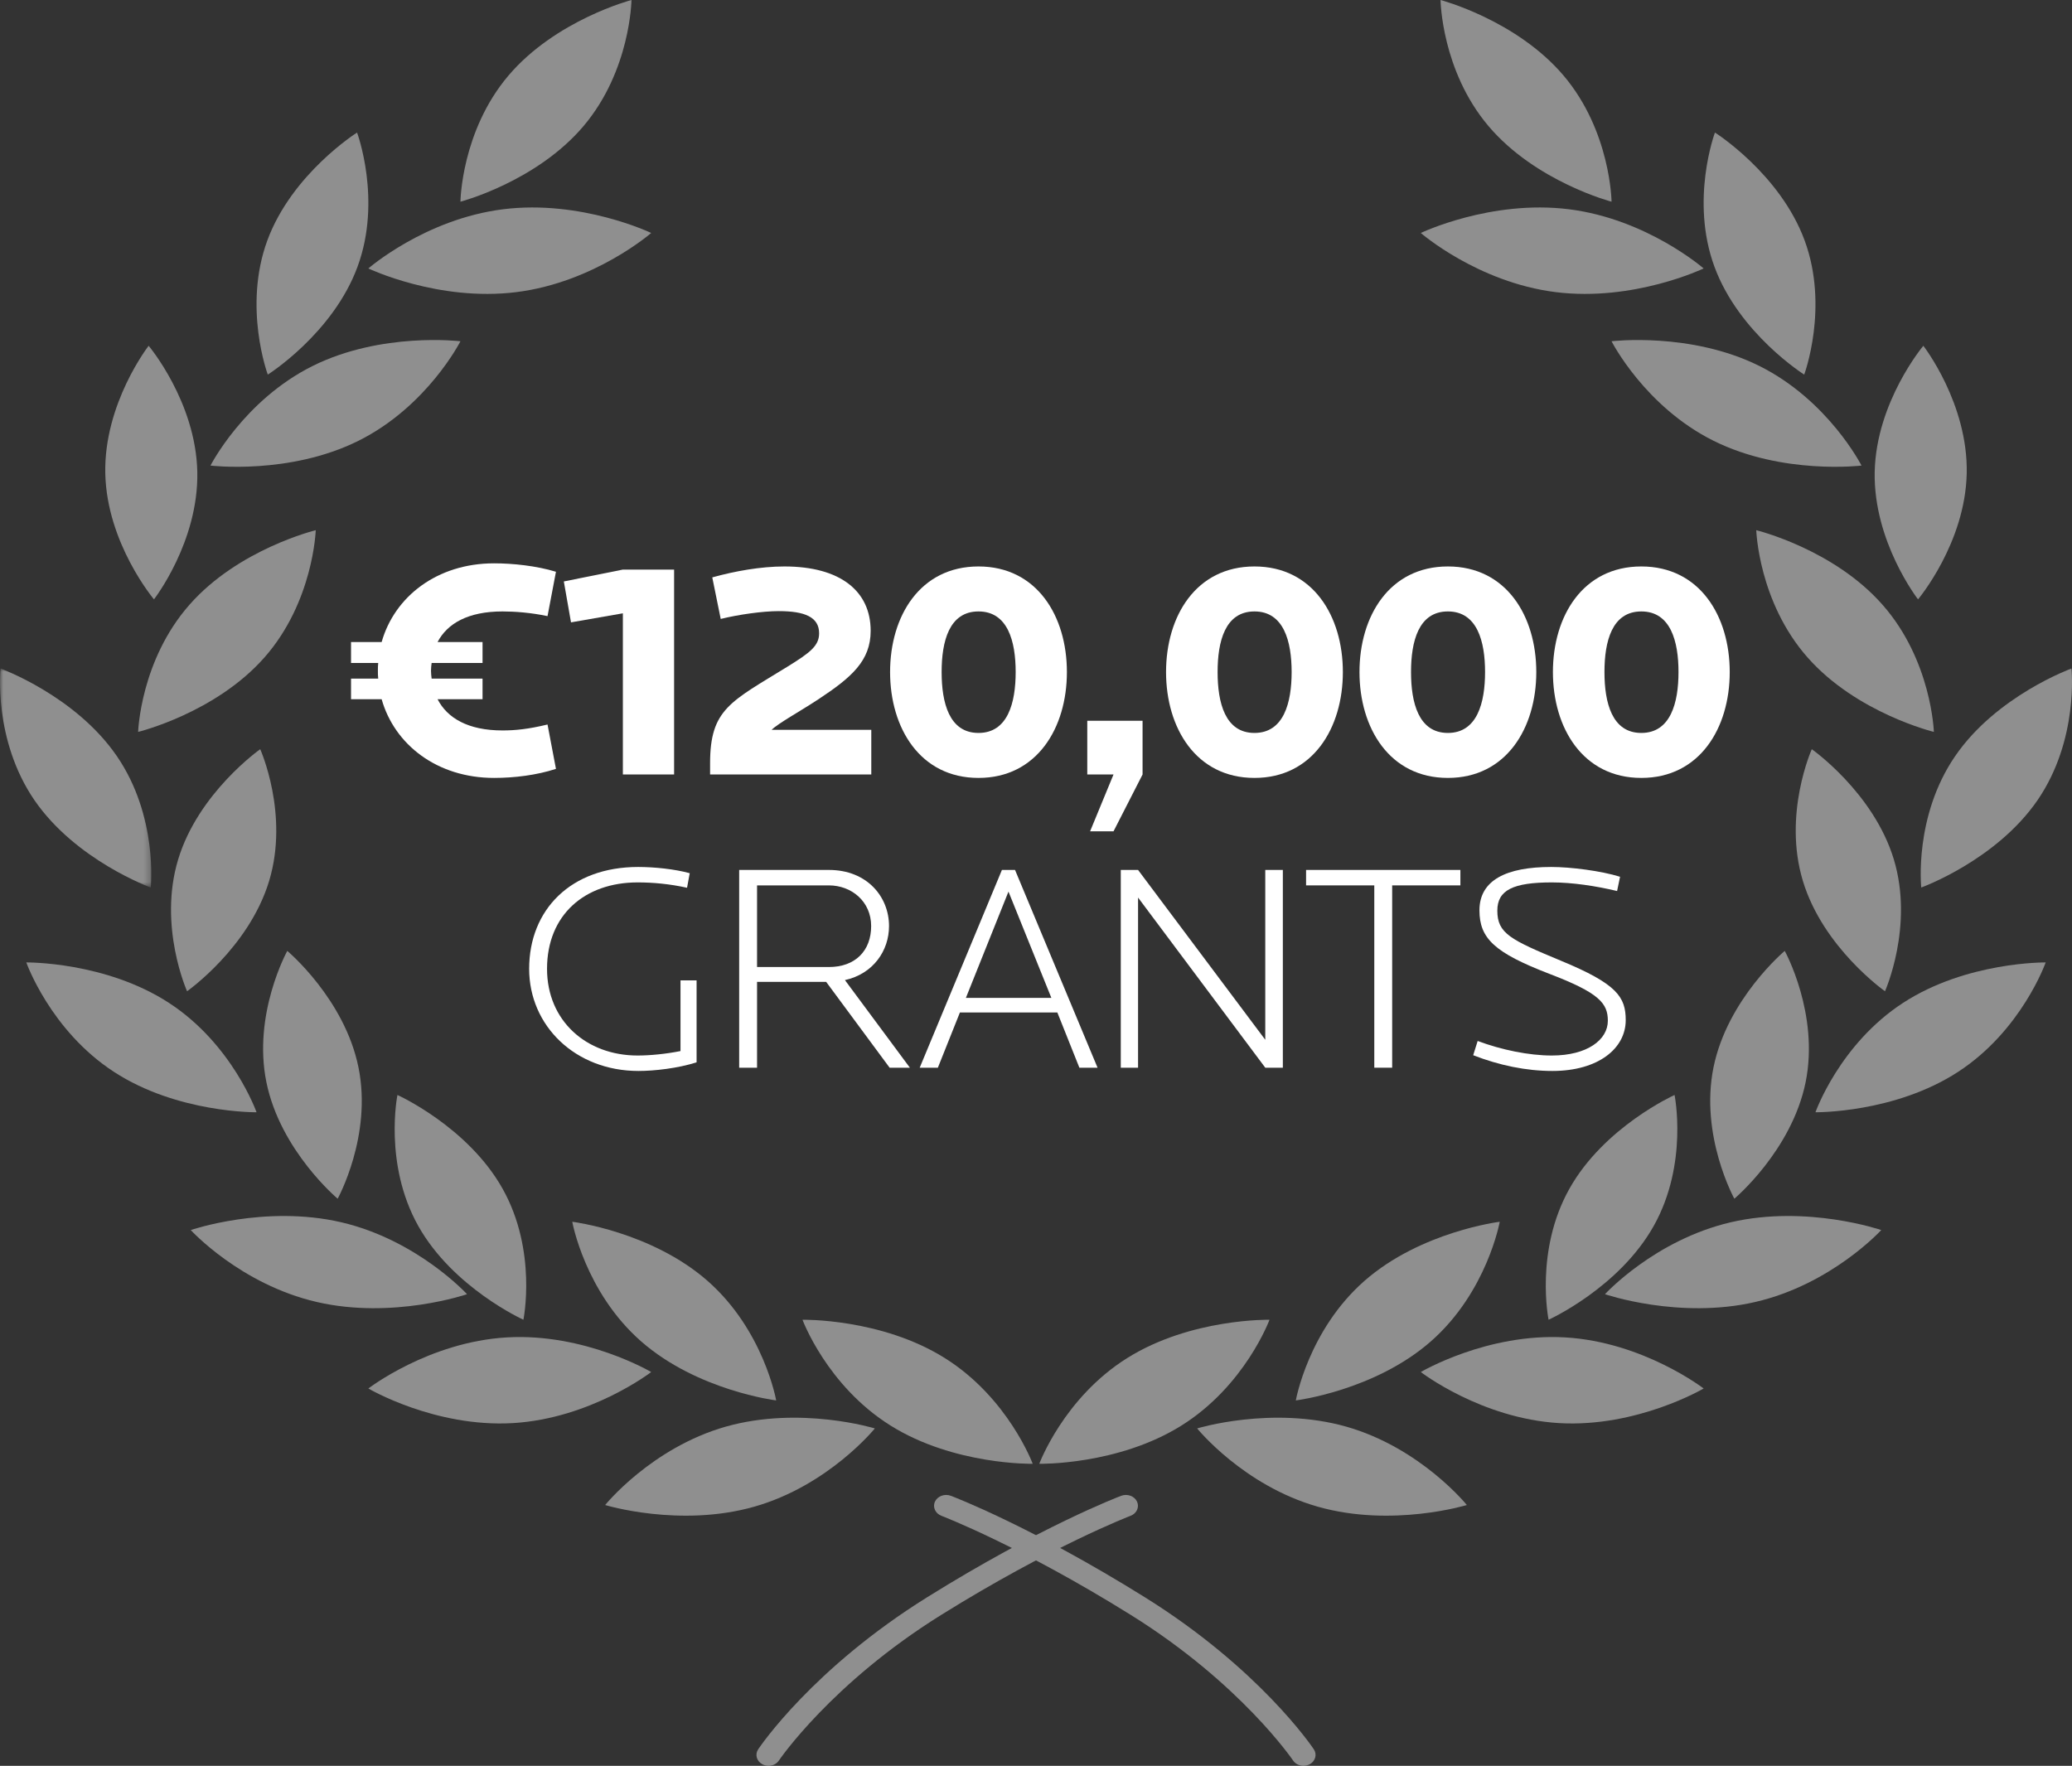 <?xml version="1.0" encoding="UTF-8"?>
<svg width="325px" height="277px" viewBox="0 0 325 277" version="1.1" xmlns="http://www.w3.org/2000/svg" xmlns:xlink="http://www.w3.org/1999/xlink">
    <rect x="0" y="0" width="325" height="277" fill="#333333" stroke="none"/>
    <title>Group 53</title>
    <defs>
        <polygon id="path-1" points="0 0 23.73 0 23.73 34.354 0 34.354"></polygon>
    </defs>
    <g id="Pages" stroke="none" stroke-width="1" fill="none" fill-rule="evenodd">
        <g id="Home-page---LRP-V2" transform="translate(-248, -1136)">
            <g id="Group-53" transform="translate(248, 1136)">
                <g id="Grants" transform="translate(83, 136)" fill="#FFFFFF" fill-rule="nonzero">
                    <path d="M26.262,30.649 L26.262,17.793 L23.738,17.793 L23.738,28.879 C21.402,29.345 18.925,29.578 17.009,29.578 C8.972,29.578 2.804,24.128 2.804,15.977 C2.804,7.499 8.738,2.422 17.009,2.422 C19.439,2.422 22.009,2.655 24.766,3.261 L25.187,0.978 C22.804,0.326 19.626,0 17.103,0 C6.542,0 0,6.707 0,15.977 C0,24.92 7.243,32 17.149,32 C19.673,32 23.318,31.581 26.262,30.649 Z" id="Path"></path>
                    <path d="M59.718,31.488 L49.531,17.747 C53.97,16.769 56.447,13.135 56.447,9.269 C56.447,4.705 53.035,0.466 47.007,0.466 L32.942,0.466 L32.942,31.488 L35.746,31.488 L35.746,18.026 L46.587,18.026 L56.54,31.488 L59.718,31.488 Z M53.643,9.269 C53.643,13.135 51.166,15.697 47.007,15.697 L35.746,15.697 L35.746,2.888 L47.007,2.888 C50.559,2.888 53.643,5.403 53.643,9.269 Z" id="Shape"></path>
                    <path d="M89.155,31.488 L76.211,0.466 L74.155,0.466 L61.258,31.488 L64.108,31.488 L67.566,22.824 L82.847,22.824 L86.305,31.488 L89.155,31.488 Z M81.912,20.541 L68.501,20.541 L75.183,3.866 L81.912,20.541 Z" id="Shape"></path>
                    <polygon id="Path" points="118.219 31.488 118.219 0.466 115.462 0.466 115.462 27.109 95.508 0.466 92.798 0.466 92.798 31.488 95.508 31.488 95.508 4.798 115.462 31.488"></polygon>
                    <polygon id="Path" points="146.067 2.888 146.067 0.466 121.862 0.466 121.862 2.888 132.563 2.888 132.563 31.488 135.366 31.488 135.366 2.888"></polygon>
                    <path d="M172,24.035 C172,20.402 170.645,18.352 161.86,14.719 C153.916,11.412 151.86,10.434 151.86,6.847 C151.86,3.633 154.337,2.422 160.411,2.422 C163.636,2.422 167.327,2.981 170.645,3.773 L171.112,1.537 C168.122,0.606 163.355,0 160.318,0 C153.308,0 149.056,2.049 149.056,6.801 C149.056,11.226 151.439,13.461 160.037,16.769 C167.841,19.75 169.196,21.38 169.196,24.128 C169.196,27.109 165.972,29.578 160.411,29.578 C156.813,29.578 152.514,28.693 148.776,27.295 L148.075,29.531 C152.14,31.115 156.393,32 160.505,32 C167.701,32 172,28.46 172,24.035 Z" id="Path"></path>
                </g>
                <g id="€120,000" transform="translate(55.06, 88.369)" fill="#FFFFFF" fill-rule="nonzero">
                    <path d="M32.144,32.242 L30.821,25.284 C27.783,26.019 25.725,26.215 23.765,26.215 C18.326,26.215 15.092,24.255 13.573,21.315 L20.629,21.315 L20.629,18.081 L12.642,18.081 C12.593,17.689 12.544,17.248 12.544,16.856 C12.544,16.415 12.593,16.023 12.642,15.631 L20.629,15.631 L20.629,12.348 L13.573,12.348 C15.092,9.457 18.326,7.546 23.765,7.546 C25.725,7.546 28.273,7.742 30.821,8.281 L32.144,1.323 C29.106,0.392 25.382,0 22.442,0 C13.475,0 6.811,5.243 4.802,12.348 L0,12.348 L0,15.631 L4.263,15.631 C4.214,16.023 4.214,16.464 4.214,16.856 C4.214,17.248 4.214,17.689 4.263,18.081 L0,18.081 L0,21.315 L4.802,21.315 C6.811,28.42 13.475,33.663 22.442,33.663 C25.627,33.663 29.155,33.222 32.144,32.242 Z" id="Path"></path>
                    <polygon id="Path" points="50.675 33.124 50.675 0.98 42.639 0.98 33.378 2.842 34.505 9.261 42.639 7.84 42.639 33.124"></polygon>
                    <path d="M81.604,33.124 L81.604,26.117 L65.973,26.117 C67.002,25.088 70.432,23.226 73.323,21.315 C78.517,17.885 81.506,15.288 81.506,10.584 C81.506,4.361 76.753,0.49 67.982,0.49 C64.258,0.49 60.191,1.225 56.663,2.205 L57.986,8.722 C60.779,8.036 64.552,7.497 67.1,7.497 C71.167,7.497 73.421,8.428 73.421,10.976 C73.421,12.936 72,14.014 68.521,16.17 C59.554,21.707 56.32,22.834 56.32,31.36 L56.32,33.124 L81.604,33.124 Z" id="Path"></path>
                    <path d="M112.287,17.052 C112.287,8.281 107.583,0.49 98.42,0.49 C89.257,0.49 84.553,8.281 84.553,17.052 C84.553,25.823 89.257,33.663 98.42,33.663 C107.583,33.663 112.287,25.823 112.287,17.052 Z M104.251,17.052 C104.251,21.854 103.026,26.607 98.42,26.607 C93.814,26.607 92.638,21.854 92.638,17.052 C92.638,12.25 93.814,7.546 98.42,7.546 C103.026,7.546 104.251,12.25 104.251,17.052 Z" id="Shape"></path>
                    <polygon id="Path" points="124.155 33.124 124.155 24.696 115.482 24.696 115.482 33.124 119.598 33.124 115.923 42.042 119.598 42.042"></polygon>
                    <path d="M155.573,17.052 C155.573,8.281 150.869,0.49 141.706,0.49 C132.543,0.49 127.839,8.281 127.839,17.052 C127.839,25.823 132.543,33.663 141.706,33.663 C150.869,33.663 155.573,25.823 155.573,17.052 Z M147.537,17.052 C147.537,21.854 146.312,26.607 141.706,26.607 C137.1,26.607 135.924,21.854 135.924,17.052 C135.924,12.25 137.1,7.546 141.706,7.546 C146.312,7.546 147.537,12.25 147.537,17.052 Z" id="Shape"></path>
                    <path d="M185.913,17.052 C185.913,8.281 181.209,0.49 172.046,0.49 C162.883,0.49 158.179,8.281 158.179,17.052 C158.179,25.823 162.883,33.663 172.046,33.663 C181.209,33.663 185.913,25.823 185.913,17.052 Z M177.877,17.052 C177.877,21.854 176.652,26.607 172.046,26.607 C167.44,26.607 166.264,21.854 166.264,17.052 C166.264,12.25 167.44,7.546 172.046,7.546 C176.652,7.546 177.877,12.25 177.877,17.052 Z" id="Shape"></path>
                    <path d="M216.254,17.052 C216.254,8.281 211.55,0.49 202.387,0.49 C193.224,0.49 188.52,8.281 188.52,17.052 C188.52,25.823 193.224,33.663 202.387,33.663 C211.55,33.663 216.254,25.823 216.254,17.052 Z M208.218,17.052 C208.218,21.854 206.993,26.607 202.387,26.607 C197.781,26.607 196.605,21.854 196.605,17.052 C196.605,12.25 197.781,7.546 202.387,7.546 C206.993,7.546 208.218,12.25 208.218,17.052 Z" id="Shape"></path>
                </g>
                <g id="Group-10" opacity="0.45">
                    <g id="Group-70">
                        <path d="M91.527,19.78 C84.122,28.528 72.222,31.641 72.222,31.641 C72.222,31.641 72.342,20.592 79.753,11.854 C87.17,3.117 99.048,0 99.048,0 C99.048,0 98.916,11.052 91.527,19.78" id="Fill-1" fill="#FFFFFF"></path>
                        <path d="M81.004,45.824 C68.757,47.36 57.778,42.112 57.778,42.112 C57.778,42.112 66.666,34.36 78.915,32.826 C91.173,31.293 102.143,36.547 102.143,36.547 C102.143,36.547 93.254,44.286 81.004,45.824" id="Fill-3" fill="#FFFFFF"></path>
                        <path d="M56.228,69.145 C45.394,74.539 33.016,73.034 33.016,73.034 C33.016,73.034 38.218,62.802 49.04,57.408 C59.856,52.028 72.222,53.532 72.222,53.532 C72.222,53.532 67.036,63.758 56.228,69.145" id="Fill-5" fill="#FFFFFF"></path>
                        <path d="M41.489,103.124 C33.793,111.864 21.667,114.813 21.667,114.813 C21.667,114.813 22.016,103.608 29.718,94.867 C37.404,86.116 49.524,83.172 49.524,83.172 C49.524,83.172 49.176,94.387 41.489,103.124" id="Fill-7" fill="#FFFFFF"></path>
                        <path d="M42.218,138.185 C39.046,148.682 29.341,155.495 29.341,155.495 C29.341,155.495 24.778,145.299 27.942,134.825 C31.113,124.338 40.818,117.525 40.818,117.525 C40.818,117.525 45.378,127.701 42.218,138.185" id="Fill-9" fill="#FFFFFF"></path>
                        <path d="M56.228,167.438 C58.417,178.166 52.964,188.04 52.964,188.04 C52.964,188.04 43.975,180.509 41.789,169.778 C39.596,159.041 45.062,149.167 45.062,149.167 C45.062,149.167 54.054,156.691 56.228,167.438" id="Fill-11" fill="#FFFFFF"></path>
                        <path d="M78.848,186.5 C84.305,196.24 82.098,207.025 82.098,207.025 C82.098,207.025 71.051,202.031 65.59,192.287 C60.151,182.554 62.34,171.768 62.34,171.768 C62.34,171.768 73.403,176.753 78.848,186.5" id="Fill-13" fill="#FFFFFF"></path>
                        <path d="M110.967,200.917 C119.804,208.664 121.746,219.682 121.746,219.682 C121.746,219.682 109.397,218.162 100.562,210.419 C91.741,202.681 89.762,191.657 89.762,191.657 C89.762,191.657 102.129,193.18 110.967,200.917" id="Fill-15" fill="#FFFFFF"></path>
                        <path d="M30.947,74.014 C31.178,84.989 24.152,94.02 24.152,94.02 C24.152,94.02 16.748,85.242 16.514,74.259 C16.283,63.277 23.315,54.242 23.315,54.242 C23.315,54.242 30.715,63.02 30.947,74.014" id="Fill-17" fill="#FFFFFF"></path>
                        <g id="Group-21" transform="translate(0, 104.869)">
                            <mask id="mask-2" fill="white">
                                <use xlink:href="#path-1"></use>
                            </mask>
                            <g id="Clip-20"></g>
                            <path d="M18.328,13.74 C24.833,23.225 23.645,34.354 23.645,34.354 C23.645,34.354 11.905,30.118 5.393,20.642 C-1.107,11.141 0.086,0 0.086,0 C0.086,0 11.825,4.252 18.328,13.74" id="Fill-19" fill="#FFFFFF" mask="url(#mask-2)"></path>
                        </g>
                        <path d="M26.501,157.322 C36.475,163.81 40.238,174.479 40.238,174.479 C40.238,174.479 27.824,174.634 17.862,168.133 C7.89,161.644 4.127,150.975 4.127,150.975 C4.127,150.975 16.525,150.821 26.501,157.322" id="Fill-22" fill="#FFFFFF"></path>
                        <path d="M53.511,191.732 C65.479,194.522 73.254,203.018 73.254,203.018 C73.254,203.018 61.625,207.009 49.673,204.238 C37.692,201.467 29.921,192.957 29.921,192.957 C29.921,192.957 41.543,188.958 53.511,191.732" id="Fill-24" fill="#FFFFFF"></path>
                        <path d="M79.504,209.795 C91.745,209.084 102.143,215.229 102.143,215.229 C102.143,215.229 92.689,222.519 80.434,223.241 C68.194,223.951 57.778,217.81 57.778,217.81 C57.778,217.81 67.253,210.509 79.504,209.795" id="Fill-26" fill="#FFFFFF"></path>
                        <path d="M113.842,223.794 C125.528,220.487 137.222,224.075 137.222,224.075 C137.222,224.075 129.985,233.029 118.307,236.352 C106.631,239.671 94.921,236.091 94.921,236.091 C94.921,236.091 102.163,227.121 113.842,223.794" id="Fill-28" fill="#FFFFFF"></path>
                        <path d="M56.077,41.85 C52.21,52.339 42.003,58.763 42.003,58.763 C42.003,58.763 38.079,48.188 41.934,37.712 C45.807,27.22 56.006,20.793 56.006,20.793 C56.006,20.793 59.945,31.371 56.077,41.85" id="Fill-30" fill="#FFFFFF"></path>
                        <path d="M148.173,213.024 C138.192,206.778 125.873,207.027 125.873,207.027 C125.873,207.027 129.702,217.382 139.687,223.627 C149.655,229.866 161.984,229.625 161.984,229.625 C161.984,229.625 158.146,219.263 148.173,213.024" id="Fill-32" fill="#FFFFFF"></path>
                        <path d="M233.475,19.78 C240.883,28.528 252.778,31.641 252.778,31.641 C252.778,31.641 252.658,20.592 245.251,11.854 C237.832,3.117 225.952,0 225.952,0 C225.952,0 226.086,11.052 233.475,19.78" id="Fill-34" fill="#FFFFFF"></path>
                        <path d="M243.999,45.824 C256.254,47.36 267.222,42.112 267.222,42.112 C267.222,42.112 258.339,34.36 246.096,32.826 C233.833,31.293 222.857,36.547 222.857,36.547 C222.857,36.547 231.751,44.286 243.999,45.824" id="Fill-36" fill="#FFFFFF"></path>
                        <path d="M268.776,69.145 C279.611,74.539 291.984,73.034 291.984,73.034 C291.984,73.034 286.785,62.802 275.961,57.408 C265.143,52.028 252.778,53.532 252.778,53.532 C252.778,53.532 257.961,63.758 268.776,69.145" id="Fill-38" fill="#FFFFFF"></path>
                        <path d="M283.512,103.124 C291.21,111.864 303.333,114.813 303.333,114.813 C303.333,114.813 302.986,103.608 295.279,94.867 C287.592,86.116 275.476,83.172 275.476,83.172 C275.476,83.172 275.819,94.387 283.512,103.124" id="Fill-40" fill="#FFFFFF"></path>
                        <path d="M282.785,138.185 C285.957,148.682 295.668,155.495 295.668,155.495 C295.668,155.495 300.218,145.299 297.058,134.825 C293.892,124.338 284.185,117.525 284.185,117.525 C284.185,117.525 279.617,127.701 282.785,138.185" id="Fill-42" fill="#FFFFFF"></path>
                        <path d="M268.768,167.438 C266.591,178.166 272.036,188.04 272.036,188.04 C272.036,188.04 281.022,180.509 283.215,169.778 C285.398,159.041 279.942,149.167 279.942,149.167 C279.942,149.167 270.952,156.691 268.768,167.438" id="Fill-44" fill="#FFFFFF"></path>
                        <path d="M246.154,186.5 C240.697,196.24 242.9,207.025 242.9,207.025 C242.9,207.025 253.95,202.031 259.406,192.287 C264.851,182.554 262.66,171.768 262.66,171.768 C262.66,171.768 251.597,176.753 246.154,186.5" id="Fill-46" fill="#FFFFFF"></path>
                        <path d="M214.033,200.917 C205.2,208.664 203.254,219.682 203.254,219.682 C203.254,219.682 215.607,218.162 224.436,210.419 C233.256,202.681 235.238,191.657 235.238,191.657 C235.238,191.657 222.863,193.18 214.033,200.917" id="Fill-48" fill="#FFFFFF"></path>
                        <path d="M294.053,74.014 C293.827,84.989 300.849,94.02 300.849,94.02 C300.849,94.02 308.253,85.242 308.487,74.259 C308.716,63.277 301.681,54.242 301.681,54.242 C301.681,54.242 294.293,63.02 294.053,74.014" id="Fill-50" fill="#FFFFFF"></path>
                        <path d="M306.673,118.609 C300.167,128.094 301.355,139.222 301.355,139.222 C301.355,139.222 313.096,134.986 319.604,125.511 C326.106,116.01 324.914,104.869 324.914,104.869 C324.914,104.869 313.171,109.121 306.673,118.609" id="Fill-52" fill="#FFFFFF"></path>
                        <path d="M298.496,157.322 C288.525,163.81 284.762,174.479 284.762,174.479 C284.762,174.479 297.173,174.634 307.143,168.133 C317.11,161.644 320.873,150.975 320.873,150.975 C320.873,150.975 308.475,150.821 298.496,157.322" id="Fill-54" fill="#FFFFFF"></path>
                        <path d="M271.489,191.732 C259.521,194.522 251.746,203.018 251.746,203.018 C251.746,203.018 263.379,207.009 275.329,204.238 C287.312,201.467 295.079,192.957 295.079,192.957 C295.079,192.957 283.461,188.958 271.489,191.732" id="Fill-56" fill="#FFFFFF"></path>
                        <path d="M245.494,209.795 C233.249,209.084 222.857,215.229 222.857,215.229 C222.857,215.229 232.308,222.519 244.563,223.241 C256.804,223.951 267.222,217.81 267.222,217.81 C267.222,217.81 257.747,210.509 245.494,209.795" id="Fill-58" fill="#FFFFFF"></path>
                        <path d="M211.162,223.794 C199.47,220.487 187.778,224.075 187.778,224.075 C187.778,224.075 195.012,233.029 206.699,236.352 C218.369,239.671 230.079,236.091 230.079,236.091 C230.079,236.091 222.843,227.121 211.162,223.794" id="Fill-60" fill="#FFFFFF"></path>
                        <path d="M268.92,41.85 C272.788,52.339 282.997,58.763 282.997,58.763 C282.997,58.763 286.926,48.188 283.06,37.712 C279.188,27.22 268.995,20.793 268.995,20.793 C268.995,20.793 265.056,31.371 268.92,41.85" id="Fill-62" fill="#FFFFFF"></path>
                        <path d="M176.825,213.024 C186.805,206.778 199.127,207.027 199.127,207.027 C199.127,207.027 195.298,217.382 185.309,223.627 C175.344,229.866 163.016,229.625 163.016,229.625 C163.016,229.625 166.851,219.263 176.825,213.024" id="Fill-64" fill="#FFFFFF"></path>
                        <path d="M120.546,277 C120.207,277 119.87,276.918 119.57,276.753 C118.676,276.271 118.382,275.224 118.921,274.412 C119.266,273.9 127.534,261.705 145.442,250.549 C163.167,239.501 175.352,234.831 175.865,234.644 C176.822,234.279 177.943,234.686 178.344,235.55 C178.747,236.414 178.3,237.419 177.331,237.783 C177.205,237.829 164.972,242.522 147.598,253.349 C130.408,264.062 122.25,276.056 122.168,276.175 C121.815,276.704 121.186,277 120.546,277" id="Fill-66" fill="#FFFFFF"></path>
                        <path d="M204.449,277 C203.814,277 203.186,276.705 202.827,276.176 C202.753,276.058 194.588,264.063 177.399,253.35 C160.032,242.522 147.794,237.83 147.67,237.784 C146.708,237.418 146.249,236.414 146.657,235.55 C147.065,234.686 148.179,234.279 149.14,234.644 C149.655,234.831 161.835,239.501 179.559,250.55 C197.465,261.706 205.733,273.9 206.082,274.412 C206.617,275.224 206.324,276.272 205.433,276.755 C205.125,276.918 204.794,277 204.449,277" id="Fill-68" fill="#FFFFFF"></path>
                    </g>
                </g>
            </g>
        </g>
    </g>
</svg>